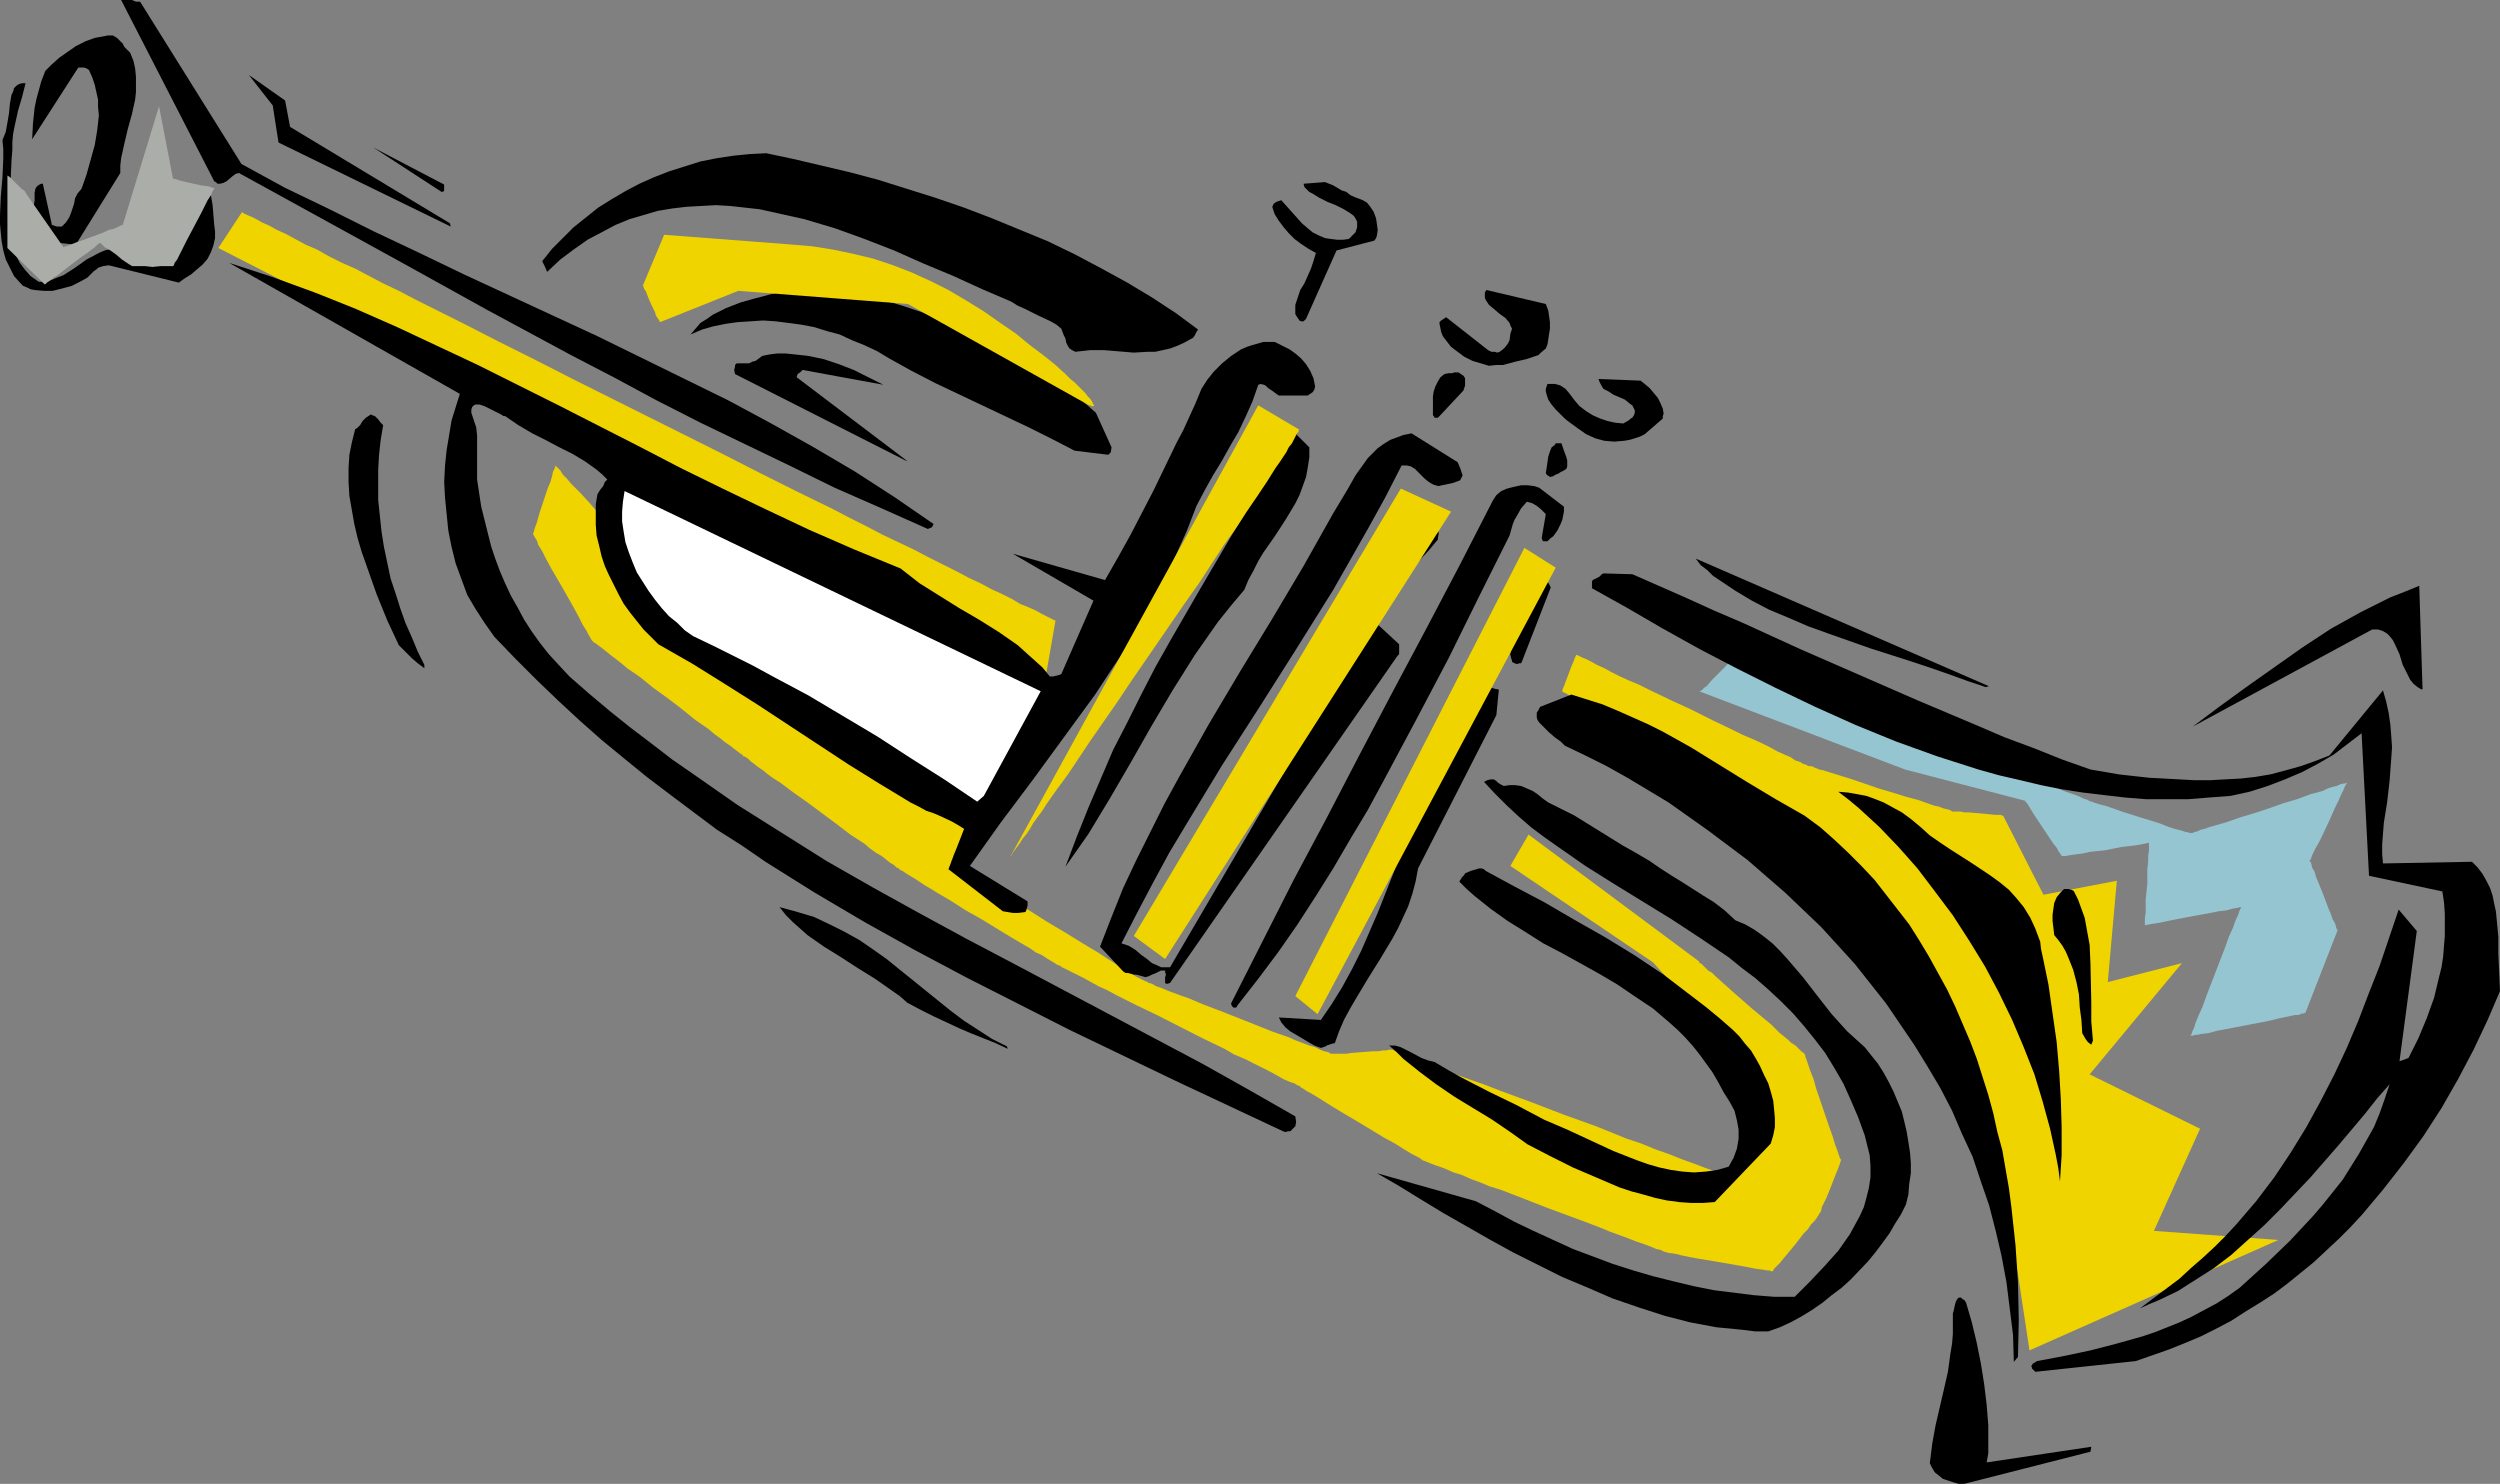 <?xml version="1.0" encoding="UTF-8" standalone="no"?>
<svg
   version="1.0"
   width="129.724mm"
   height="76.996mm"
   id="svg40"
   sodipodi:docname="Trumpet 12.wmf"
   xmlns:inkscape="http://www.inkscape.org/namespaces/inkscape"
   xmlns:sodipodi="http://sodipodi.sourceforge.net/DTD/sodipodi-0.dtd"
   xmlns="http://www.w3.org/2000/svg"
   xmlns:svg="http://www.w3.org/2000/svg">
  <rect width="100%" height="100%" fill="#808080" stroke="none"/>
  <sodipodi:namedview
     id="namedview40"
     pagecolor="#ffffff"
     bordercolor="#000000"
     borderopacity="0.25"
     inkscape:showpageshadow="2"
     inkscape:pageopacity="0.0"
     inkscape:pagecheckerboard="0"
     inkscape:deskcolor="#d1d1d1"
     inkscape:document-units="mm" />
  <defs
     id="defs1">
    <pattern
       id="WMFhbasepattern"
       patternUnits="userSpaceOnUse"
       width="6"
       height="6"
       x="0"
       y="0" />
  </defs>
  <path
     style="fill:#f0d400;fill-opacity:1;fill-rule:evenodd;stroke:none"
     d="m 42.824,48.636 162.408,83.214 1.778,-10.18 h -0.162 l -0.323,-0.162 -0.646,-0.323 -0.646,-0.323 -0.97,-0.485 -1.131,-0.646 -1.454,-0.646 -1.616,-0.646 -1.616,-0.969 -1.939,-0.969 -2.101,-0.969 -2.101,-1.131 -2.424,-1.131 -2.424,-1.293 -2.586,-1.293 -2.909,-1.454 -2.747,-1.454 -3.07,-1.454 -3.07,-1.454 -3.07,-1.616 -3.232,-1.616 -3.394,-1.777 -6.949,-3.393 -7.11,-3.555 -7.272,-3.716 -14.867,-7.433 L 112.312,74.327 105.04,70.611 97.929,67.056 90.981,63.501 87.749,61.885 84.517,60.27 81.285,58.654 78.214,57.038 75.144,55.584 72.397,54.13 69.65,52.675 67.064,51.544 64.478,50.252 62.216,48.959 59.954,47.989 57.853,46.858 56.075,45.889 54.298,45.081 52.843,44.273 51.389,43.627 50.258,42.98 l -0.97,-0.485 -0.808,-0.323 -0.646,-0.323 -0.323,-0.162 v -0.162 z"
     id="path1" />
  <path
     style="fill:#95c5d0;fill-opacity:1;fill-rule:evenodd;stroke:none"
     d="m 333.219,135.566 40.4,15.35 23.594,6.14 v 0.162 l 0.323,0.323 0.323,0.485 0.485,0.808 0.485,0.808 0.646,0.969 1.293,1.939 1.293,1.939 0.646,0.969 0.646,0.808 0.323,0.646 0.485,0.646 0.162,0.323 h 0.323 0.485 l 0.808,-0.162 1.131,-0.162 1.293,-0.162 1.454,-0.323 3.07,-0.323 3.232,-0.646 1.454,-0.162 1.293,-0.162 0.97,-0.162 0.808,-0.162 0.646,-0.162 h 0.162 v 0.162 0.485 0.808 l -0.162,1.131 v 1.131 l -0.162,1.454 v 2.908 l -0.323,3.07 v 1.293 1.293 l -0.162,0.969 v 0.808 0.485 0.162 h 0.162 l 0.646,-0.162 0.97,-0.162 1.131,-0.162 1.454,-0.323 1.616,-0.323 3.394,-0.646 3.555,-0.646 1.616,-0.323 1.454,-0.162 1.131,-0.323 0.97,-0.162 0.646,-0.162 h 0.162 l -0.162,0.323 -0.162,0.323 -0.162,0.485 -0.162,0.485 -0.323,0.646 -0.323,0.808 -0.323,0.969 -0.808,1.777 -0.808,2.262 -3.555,9.21 -0.808,2.262 -0.808,1.777 -0.646,1.616 -0.162,0.646 -0.323,0.646 -0.162,0.485 -0.162,0.323 -0.162,0.162 h 0.323 0.323 l 0.323,-0.162 h 0.485 l 0.646,-0.162 1.454,-0.162 1.778,-0.485 1.778,-0.323 4.202,-0.808 4.202,-0.808 1.939,-0.485 1.616,-0.323 1.454,-0.323 h 0.646 l 0.485,-0.162 0.323,-0.162 h 0.323 l 0.323,-0.162 6.302,-16.158 -0.162,-0.162 -0.162,-0.485 -0.162,-0.646 -0.485,-0.808 -0.323,-0.969 -0.485,-1.131 -0.97,-2.585 -0.97,-2.424 -0.485,-1.131 -0.323,-1.131 -0.485,-0.808 -0.162,-0.808 -0.162,-0.323 -0.162,-0.162 v -0.162 h 0.162 l 0.162,-0.485 0.323,-0.808 0.485,-0.969 0.646,-1.131 0.646,-1.293 1.293,-2.747 1.293,-2.908 0.646,-1.293 0.485,-1.131 0.485,-0.969 0.323,-0.808 0.323,-0.485 v -0.162 l -0.323,0.162 h -0.323 l -0.646,0.162 -0.646,0.323 -0.808,0.162 -0.97,0.323 -0.97,0.485 -2.424,0.646 -2.586,0.969 -2.747,0.808 -2.747,0.969 -2.909,0.969 -2.747,0.808 -2.747,0.969 -2.262,0.646 -1.131,0.323 -0.808,0.323 -0.808,0.162 -0.646,0.323 -0.646,0.162 -0.323,0.162 h -0.323 -0.162 -0.162 l -0.323,-0.162 h -0.323 l -0.97,-0.323 -1.293,-0.323 -1.454,-0.485 -1.616,-0.646 -3.717,-1.131 -3.555,-1.131 -1.778,-0.646 -1.454,-0.485 -1.293,-0.323 -0.97,-0.323 -0.323,-0.162 h -0.323 l -0.162,-0.162 h -0.162 l -0.162,-0.162 -0.485,-0.162 -0.485,-0.162 -0.646,-0.323 -0.808,-0.323 -0.97,-0.323 -0.97,-0.323 -2.262,-0.969 -2.424,-0.969 -2.747,-0.969 -2.747,-1.131 -2.747,-1.131 -2.747,-0.969 -2.586,-0.969 -2.101,-0.969 -1.131,-0.485 -0.808,-0.162 -0.808,-0.485 -0.646,-0.162 -0.646,-0.323 -0.323,-0.162 h -0.323 V 145.261 l -39.754,-16.804 -0.162,0.323 -0.323,0.323 -0.485,0.485 -0.97,1.131 -1.293,1.293 -1.293,1.293 -1.131,1.293 -0.485,0.323 -0.485,0.485 -0.323,0.162 z m 118.937,63.016 0.162,-0.323 z"
     id="path2" />
  <path
     style="fill:#f0d400;fill-opacity:1;fill-rule:evenodd;stroke:none"
     d="m 398.02,264.831 48.803,-21.652 -24.402,-1.777 9.05,-20.036 -21.654,-10.664 18.099,-21.813 -14.544,3.716 1.778,-19.874 -14.382,2.747 -7.918,-15.512 h -0.162 l -0.323,-0.162 h -0.485 -0.646 l -1.616,-0.162 -1.778,-0.162 -1.778,-0.162 h -0.808 l -0.808,-0.162 h -0.646 -0.485 -0.323 v 0 h -0.162 l -0.162,-0.162 -0.323,-0.162 -0.646,-0.162 -0.646,-0.162 -0.808,-0.323 -0.808,-0.162 -0.97,-0.323 -2.262,-0.808 -2.424,-0.646 -2.586,-0.808 -2.747,-0.808 -5.171,-1.777 -2.586,-0.808 -2.101,-0.646 -0.97,-0.323 -0.808,-0.162 -0.808,-0.323 -0.646,-0.323 h -0.485 l -0.485,-0.162 -0.162,-0.162 h -0.162 v 0 l -0.485,-0.162 -0.485,-0.323 -0.97,-0.323 -0.97,-0.646 -1.131,-0.485 -1.454,-0.646 -1.454,-0.808 -1.616,-0.808 -1.778,-0.808 -1.939,-0.808 -1.939,-0.969 -4.04,-1.939 -4.202,-2.101 -4.202,-1.939 -4.04,-1.939 -1.939,-0.969 -1.939,-0.808 -1.778,-0.808 -1.616,-0.808 -1.454,-0.808 -1.454,-0.646 -1.131,-0.646 -0.97,-0.485 -0.808,-0.323 -0.646,-0.323 -0.323,-0.162 h -0.162 v 0 l -0.162,0.323 -0.162,0.323 -0.162,0.485 -0.485,1.131 -0.97,2.585 -0.485,1.293 -0.162,0.323 -0.162,0.485 v 0.162 0 l 0.162,0.162 0.323,0.162 0.646,0.323 0.808,0.485 0.97,0.485 1.131,0.808 1.454,0.646 1.454,0.808 1.616,0.808 1.778,0.969 1.939,0.969 1.939,1.131 4.04,2.262 4.202,2.262 4.202,2.262 4.04,2.101 2.101,1.131 1.778,0.969 1.778,0.969 1.616,0.808 1.616,0.808 1.293,0.808 1.293,0.646 0.97,0.485 0.808,0.485 0.646,0.323 0.323,0.162 0.162,0.162 h 0.162 v 0.162 l 0.323,0.323 0.323,0.485 0.485,0.485 1.131,1.293 0.646,0.808 1.454,1.777 1.616,2.101 1.778,2.101 1.939,2.262 1.778,2.101 1.778,2.101 1.616,2.101 1.616,1.777 0.646,0.808 0.646,0.646 0.485,0.646 0.485,0.485 0.323,0.485 0.323,0.323 0.162,0.162 v 0.162 l 21.493,46.05 z"
     id="path3" />
  <path
     style="fill:#f0d400;fill-opacity:1;fill-rule:evenodd;stroke:none"
     d="m 296.212,169.821 27.957,18.905 19.715,21.652 v 0 0.323 0.162 0.485 l -0.162,0.969 -0.323,1.454 -0.162,1.454 -0.323,1.777 -1.454,7.594 -0.323,1.777 -0.162,1.616 -0.323,1.293 -0.162,0.969 v 0.485 0.162 l -0.162,0.162 v 0.162 0 l -0.162,-0.162 h -0.162 l -0.323,-0.162 -0.485,-0.162 -0.485,-0.162 -1.131,-0.485 -1.616,-0.485 -1.778,-0.646 -2.101,-0.808 -2.262,-0.808 -2.424,-0.969 -2.747,-0.969 -2.747,-1.131 -2.909,-0.969 -5.979,-2.424 -6.302,-2.262 -6.302,-2.424 -6.141,-2.262 -2.909,-1.131 -2.747,-0.969 -2.747,-0.969 -2.424,-0.969 -2.262,-0.808 -1.939,-0.808 -1.778,-0.646 -1.616,-0.646 -1.131,-0.485 -0.646,-0.162 -0.323,-0.162 -0.323,-0.162 -0.323,-0.162 v 0 h -0.162 v 0 h -0.485 l -0.646,0.162 h -0.646 l -0.97,0.162 h -0.97 l -2.101,0.162 -2.101,0.162 -0.97,0.162 h -0.97 -0.646 -1.131 -0.162 -0.162 l -0.485,-0.323 -0.808,-0.162 -0.808,-0.323 -0.97,-0.485 -1.131,-0.323 -1.293,-0.485 -1.293,-0.485 -1.454,-0.646 -3.232,-1.131 -3.232,-1.293 -6.949,-2.747 -3.394,-1.293 -3.07,-1.293 -1.454,-0.485 -1.293,-0.485 -1.293,-0.485 -1.131,-0.485 -0.97,-0.323 -0.808,-0.485 -0.646,-0.162 -0.485,-0.323 h -0.323 v -0.162 h -0.162 l -0.323,-0.162 -0.646,-0.323 -0.646,-0.323 -0.808,-0.646 -0.97,-0.646 -1.293,-0.646 -1.293,-0.808 -1.293,-0.808 -1.454,-0.969 -3.232,-1.939 -3.394,-2.101 -3.555,-2.101 -3.555,-2.262 -3.555,-2.101 -3.07,-1.939 -1.454,-0.969 -1.454,-0.808 -1.293,-0.808 -1.131,-0.808 -0.97,-0.485 -0.808,-0.646 -0.808,-0.323 -0.485,-0.323 -0.162,-0.323 h -0.162 v 0 l 0.162,-0.323 0.162,-0.323 0.162,-0.646 0.646,-1.293 1.293,-2.908 0.646,-1.293 0.162,-0.485 0.162,-0.485 0.162,-0.323 h 0.162 -0.323 l -0.323,-0.323 -0.646,-0.485 -0.97,-0.485 -1.131,-0.808 -1.293,-0.808 -1.454,-0.969 -1.778,-1.131 -1.778,-1.131 -1.939,-1.131 -2.101,-1.293 -2.101,-1.454 -4.525,-2.908 -4.525,-2.908 -4.686,-2.908 -4.525,-2.908 -2.101,-1.293 -2.101,-1.293 -1.939,-1.293 -1.778,-1.131 -1.616,-1.131 -1.454,-0.969 -1.454,-0.808 -0.97,-0.808 -0.97,-0.485 -0.646,-0.485 -0.485,-0.323 v 0 h -0.162 l -0.162,-0.323 -0.323,-0.323 -0.323,-0.485 -0.485,-0.646 -0.646,-0.808 -0.646,-0.646 -0.808,-0.969 -0.646,-0.969 -0.97,-1.131 -1.778,-2.262 -1.939,-2.424 -2.101,-2.585 -1.939,-2.585 -1.939,-2.424 -1.778,-2.262 -0.97,-1.131 -0.808,-0.969 -0.646,-0.808 -0.646,-0.808 -0.646,-0.808 -0.485,-0.646 -0.323,-0.485 -0.323,-0.323 -0.162,-0.323 v 0 l -0.162,-0.162 -0.323,-0.323 -0.485,-0.485 -0.646,-0.646 -0.808,-0.808 -0.808,-0.969 -1.778,-1.939 -1.939,-1.939 -0.808,-0.969 -0.808,-0.808 -0.485,-0.808 -0.485,-0.485 -0.323,-0.323 -0.162,-0.162 v 0.162 l -0.162,0.485 -0.323,0.646 -0.162,0.808 -0.323,1.131 -0.485,1.131 -0.808,2.424 -0.808,2.424 -0.323,1.131 -0.323,1.131 -0.323,0.808 -0.162,0.646 -0.162,0.485 v 0.162 0 l 0.162,0.162 0.162,0.323 0.485,0.808 0.162,0.646 0.808,1.293 0.808,1.616 0.97,1.777 2.262,3.878 2.101,3.716 0.97,1.777 0.808,1.616 0.808,1.293 0.323,0.646 0.485,0.808 0.162,0.323 0.162,0.162 v 0 0 l 0.323,0.323 0.323,0.162 0.646,0.485 0.646,0.485 0.808,0.646 0.808,0.646 2.101,1.616 1.131,0.969 2.586,1.777 2.586,2.101 2.909,2.101 2.747,2.101 2.586,2.101 2.586,1.777 1.131,0.969 1.131,0.808 0.97,0.808 0.97,0.646 0.808,0.646 0.646,0.485 0.646,0.485 0.323,0.162 0.162,0.323 h 0.162 v 0 l 0.323,0.162 0.485,0.323 0.485,0.485 0.646,0.485 0.808,0.646 0.97,0.646 0.97,0.808 1.131,0.808 1.293,0.808 2.586,1.939 2.747,1.939 5.656,4.201 2.747,2.101 2.747,1.777 1.131,0.969 1.131,0.808 1.131,0.646 0.808,0.646 0.808,0.646 0.808,0.485 0.485,0.485 0.485,0.162 0.162,0.323 h 0.162 v 0 l 0.323,0.162 0.485,0.323 0.485,0.323 0.808,0.485 0.808,0.485 0.97,0.646 0.97,0.646 1.131,0.646 1.293,0.808 2.747,1.616 2.747,1.777 2.909,1.616 2.909,1.777 2.909,1.777 2.747,1.616 1.131,0.646 1.131,0.808 1.131,0.485 0.97,0.646 0.808,0.485 0.808,0.485 0.485,0.323 0.485,0.162 0.323,0.162 v 0.162 h 0.162 l 0.323,0.162 0.646,0.323 0.97,0.485 0.97,0.485 1.293,0.646 1.454,0.808 1.454,0.808 1.778,0.808 1.778,0.969 1.939,0.969 1.939,0.969 4.363,2.101 8.565,4.363 4.363,2.101 1.939,1.131 1.939,0.808 1.939,0.969 1.616,0.808 1.616,0.808 1.454,0.808 1.131,0.646 1.131,0.485 0.97,0.323 0.485,0.323 0.485,0.162 0.162,0.162 v 0 l 0.162,0.162 0.323,0.162 0.485,0.323 0.485,0.323 0.646,0.323 0.808,0.485 0.808,0.485 1.778,1.131 2.101,1.293 4.363,2.585 4.525,2.747 2.101,1.131 1.778,1.131 0.808,0.485 0.808,0.485 0.646,0.323 0.646,0.323 0.485,0.323 0.162,0.162 0.323,0.162 v 0 h 0.162 l 0.323,0.162 0.808,0.323 0.808,0.323 0.97,0.323 1.293,0.485 1.454,0.646 1.616,0.485 1.778,0.808 1.778,0.646 1.939,0.808 2.101,0.646 4.202,1.616 4.525,1.777 4.363,1.616 4.363,1.616 2.101,0.808 1.939,0.808 1.778,0.646 1.778,0.646 1.616,0.646 1.454,0.485 1.293,0.485 1.131,0.485 0.808,0.162 0.646,0.323 0.485,0.162 v 0 h 0.162 0.162 l 0.162,0.162 h 0.485 l 0.97,0.162 1.293,0.323 1.616,0.323 1.778,0.323 3.878,0.646 3.717,0.646 1.778,0.323 1.616,0.323 1.293,0.162 0.97,0.162 h 0.485 l 0.162,0.162 h 0.323 l 0.162,-0.162 0.162,-0.323 0.485,-0.485 0.646,-0.646 0.646,-0.808 0.808,-0.969 1.616,-1.939 1.616,-2.101 0.808,-0.808 0.646,-0.969 0.646,-0.646 0.485,-0.646 0.162,-0.323 0.162,-0.162 v 0 l 0.162,-0.323 0.323,-0.485 0.162,-0.808 0.808,-1.616 0.808,-1.939 0.808,-2.101 0.323,-0.808 0.323,-0.808 0.323,-0.808 0.162,-0.485 0.162,-0.485 v 0 -0.162 -0.162 l -0.162,-0.162 -0.162,-0.485 -0.162,-0.485 -0.162,-0.485 -0.485,-1.293 -0.485,-1.616 -0.646,-1.777 -2.586,-7.594 -0.485,-1.777 -0.646,-1.616 -0.485,-1.454 -0.162,-0.485 -0.162,-0.485 -0.162,-0.323 v -0.323 l -0.162,-0.162 v -0.162 0 l -0.162,-0.162 -0.323,-0.162 -0.323,-0.323 -0.485,-0.485 -0.485,-0.485 -0.808,-0.485 -0.646,-0.646 -1.616,-1.293 -1.616,-1.616 -3.878,-3.232 -3.878,-3.393 -1.616,-1.454 -1.616,-1.454 -0.646,-0.646 -0.808,-0.485 -0.485,-0.485 -0.485,-0.485 -0.323,-0.323 -0.323,-0.162 -0.162,-0.162 v -0.162 l -33.451,-24.883 z"
     id="path4" />
  <path
     style="fill:#000000;fill-opacity:1;fill-rule:evenodd;stroke:none"
     d="m 409.979,284.705 0.162,-0.969 -20.523,3.07 0.323,-1.777 v -1.777 -3.716 l -0.323,-4.04 -0.485,-4.04 -0.646,-4.04 -0.808,-4.04 -0.97,-4.04 -1.131,-3.878 -0.323,-0.485 -0.323,-0.162 -0.323,-0.323 h -0.162 -0.323 l -0.162,0.162 -0.323,0.485 -0.162,0.485 -0.162,0.646 -0.162,0.808 -0.162,0.485 v 1.939 2.101 l -0.162,1.939 -0.323,1.939 -0.485,3.555 -0.808,3.555 -1.616,6.948 -0.646,3.555 -0.485,3.878 0.485,0.969 0.485,0.808 0.808,0.646 0.808,0.646 0.97,0.323 0.97,0.323 1.131,0.323 h 1.131 z"
     id="path5" />
  <path
     style="fill:#000000;fill-opacity:1;fill-rule:evenodd;stroke:none"
     d="m 418.867,266.931 3.232,-1.131 3.232,-1.131 3.232,-1.293 3.07,-1.293 2.909,-1.454 3.07,-1.616 2.747,-1.777 2.909,-1.777 2.747,-1.777 2.586,-1.939 2.586,-2.101 2.586,-2.101 2.424,-2.262 2.424,-2.262 2.262,-2.262 2.262,-2.424 4.202,-5.009 4.04,-5.171 3.878,-5.332 3.555,-5.494 3.232,-5.655 3.07,-5.817 2.747,-5.817 2.424,-5.655 -0.162,-3.716 -0.162,-3.555 v -3.393 l -0.323,-3.393 -0.162,-1.616 -0.323,-1.454 -0.323,-1.616 -0.485,-1.454 -0.646,-1.293 -0.808,-1.454 -0.97,-1.293 -1.131,-1.131 -17.453,0.323 -0.162,-1.777 v -1.939 l 0.323,-4.201 0.646,-4.04 0.485,-4.201 0.323,-4.363 0.162,-2.262 -0.162,-2.262 -0.162,-2.101 -0.323,-2.262 -0.485,-2.262 -0.646,-2.262 -10.504,12.765 -2.909,1.131 -2.747,0.969 -2.909,0.808 -3.07,0.808 -2.909,0.485 -2.909,0.323 -3.07,0.162 -2.909,0.162 h -3.07 l -2.909,-0.162 -5.979,-0.323 -5.818,-0.646 -5.656,-0.969 -5.494,-1.939 -5.656,-2.262 -5.656,-2.101 -5.656,-2.424 -11.474,-4.847 -11.474,-5.009 -11.474,-5.009 -11.312,-5.171 -5.656,-2.424 -5.333,-2.424 -5.494,-2.424 -5.171,-2.262 -5.656,-0.162 -0.323,0.162 -0.485,0.485 -0.646,0.323 -0.646,0.323 v 0 l -0.162,0.323 v 0.485 0.808 l 6.949,3.878 6.949,4.04 7.272,4.04 7.434,3.878 7.434,3.716 7.757,3.716 7.918,3.555 7.918,3.232 8.08,2.908 4.04,1.293 4.04,1.293 4.04,1.131 4.202,0.969 4.04,0.969 4.04,0.808 4.202,0.646 4.04,0.485 4.202,0.485 4.04,0.323 h 4.202 4.202 l 4.04,-0.323 4.202,-0.323 3.717,-0.808 3.555,-1.131 3.394,-1.293 3.394,-1.454 3.07,-1.616 3.07,-1.777 2.747,-2.101 2.747,-2.101 1.454,27.953 14.382,3.07 0.323,2.101 0.162,2.262 v 2.101 2.262 l -0.162,1.939 -0.162,2.101 -0.323,2.101 -0.485,1.939 -0.97,4.04 -1.454,4.04 -1.616,3.878 -1.939,3.878 -0.808,0.323 -0.97,0.323 3.394,-25.53 -3.555,-4.201 -3.717,10.987 -2.101,5.332 -2.101,5.494 -2.262,5.332 -2.424,5.171 -2.747,5.332 -2.747,5.009 -3.07,5.009 -3.232,4.847 -3.555,4.686 -1.939,2.262 -1.939,2.262 -2.101,2.262 -2.101,2.101 -2.262,2.101 -2.424,2.101 -2.262,2.101 -2.586,1.939 -2.586,1.939 -2.586,1.939 1.778,-0.808 1.939,-0.808 3.717,-1.777 3.555,-2.262 3.555,-2.262 3.394,-2.585 3.232,-2.908 3.232,-2.908 3.07,-3.07 2.909,-3.07 3.07,-3.232 5.494,-6.302 2.586,-3.07 2.586,-3.07 2.424,-3.07 2.424,-2.747 -0.97,2.908 -0.97,2.747 -1.131,2.747 -1.454,2.585 -1.454,2.585 -1.616,2.585 -1.616,2.585 -1.939,2.424 -1.939,2.424 -1.939,2.262 -2.262,2.424 -2.262,2.424 -4.686,4.524 -5.171,4.686 -2.262,1.616 -2.262,1.454 -2.424,1.293 -2.424,1.293 -2.424,1.131 -2.424,0.969 -2.424,0.969 -2.424,0.808 -5.171,1.454 -5.01,1.293 -5.333,1.131 -5.171,0.969 -0.485,0.323 -0.323,0.162 -0.162,0.323 -0.162,0.162 0.162,0.323 v 0.162 l 0.646,0.646 z"
     id="path6" />
  <path
     style="fill:#000000;fill-opacity:1;fill-rule:evenodd;stroke:none"
     d="m 395.758,266.123 0.162,-7.271 -0.162,-7.433 -0.485,-7.271 -0.808,-7.433 -0.485,-3.716 -0.646,-3.716 -0.646,-3.716 -0.97,-3.555 -0.808,-3.716 -0.97,-3.555 -1.131,-3.555 -1.131,-3.555 -1.293,-3.393 -1.454,-3.393 -1.454,-3.393 -1.616,-3.393 -1.778,-3.232 -1.778,-3.232 -1.939,-3.232 -1.939,-3.07 -2.262,-2.908 -2.262,-2.908 -2.262,-2.908 -2.586,-2.747 -2.586,-2.585 -2.747,-2.585 -2.747,-2.424 -3.07,-2.262 -5.656,-3.232 -5.656,-3.393 -5.494,-3.393 -5.494,-3.393 -5.494,-3.07 -2.909,-1.454 -2.909,-1.293 -2.909,-1.293 -3.07,-1.293 -3.07,-0.969 -3.07,-0.969 -6.141,2.424 -0.323,0.646 -0.323,0.485 v 0.485 0.485 l 0.162,0.485 0.323,0.485 0.97,0.969 0.97,0.969 1.131,0.969 1.131,0.808 0.808,0.808 4.04,1.939 4.202,2.101 4.04,2.262 4.04,2.424 4.04,2.424 3.878,2.747 3.878,2.747 3.878,2.908 3.878,2.908 3.717,3.232 3.555,3.07 3.555,3.393 3.555,3.393 3.394,3.716 3.232,3.555 3.07,3.878 3.07,3.878 2.747,4.04 2.747,4.04 2.586,4.201 2.586,4.363 2.262,4.363 1.939,4.524 2.101,4.524 1.616,4.847 1.616,4.686 1.293,5.009 1.131,4.847 0.97,5.171 0.646,5.171 0.646,5.171 0.162,5.332 z"
     id="path7" />
  <path
     style="fill:#000000;fill-opacity:1;fill-rule:evenodd;stroke:none"
     d="m 346.793,261.114 2.262,-0.808 2.101,-0.969 2.101,-1.131 2.101,-1.293 2.101,-1.454 1.778,-1.454 1.939,-1.454 1.778,-1.616 3.394,-3.555 1.454,-1.777 1.454,-1.939 1.293,-1.777 1.131,-1.939 1.131,-1.777 0.97,-1.939 0.485,-1.939 0.162,-2.101 0.323,-2.101 v -1.939 l -0.162,-2.101 -0.323,-2.101 -0.323,-1.939 -0.485,-2.101 -0.485,-1.939 -0.808,-1.939 -0.808,-1.939 -0.97,-1.939 -0.97,-1.777 -1.131,-1.777 -1.293,-1.616 -1.293,-1.616 -1.616,-1.454 -1.778,-1.616 -1.616,-1.777 -1.454,-1.616 -2.909,-3.716 -2.747,-3.555 -2.909,-3.393 -1.454,-1.616 -1.616,-1.616 -1.616,-1.293 -1.778,-1.293 -1.939,-1.131 -1.939,-0.808 -2.101,-1.939 -2.101,-1.616 -2.101,-1.293 -4.04,-2.585 -2.101,-1.293 -2.262,-1.454 -2.101,-1.454 -2.747,-1.616 -2.586,-1.454 -4.686,-2.908 -4.686,-2.908 -2.586,-1.293 -2.586,-1.293 -1.131,-0.808 -0.97,-0.808 -0.97,-0.646 -1.131,-0.485 -1.131,-0.485 -1.131,-0.162 h -1.131 l -1.131,0.162 -0.323,-0.162 -0.323,-0.162 -0.485,-0.323 -0.323,-0.323 -0.485,-0.323 h -0.646 l -0.646,0.162 -0.646,0.323 2.101,2.262 2.262,2.262 2.424,2.262 2.424,2.101 2.586,1.939 2.747,1.939 5.333,3.716 5.656,3.555 11.312,6.948 5.656,3.716 5.494,3.716 2.586,2.101 2.586,1.939 2.586,2.262 2.424,2.262 2.424,2.424 2.101,2.424 2.101,2.585 2.101,2.747 1.778,2.908 1.778,3.07 1.454,3.232 1.454,3.393 1.293,3.555 0.97,3.878 0.162,2.101 v 2.262 l -0.323,2.101 -0.485,1.939 -0.485,1.777 -0.808,1.777 -0.97,1.777 -0.97,1.777 -1.131,1.616 -1.131,1.616 -2.747,3.07 -2.909,3.07 -2.909,2.908 h -4.04 l -4.04,-0.323 -3.878,-0.485 -3.878,-0.485 -4.04,-0.808 -4.04,-0.969 -3.878,-0.969 -3.878,-1.131 -4.04,-1.293 -3.878,-1.454 -3.878,-1.454 -3.878,-1.777 -3.878,-1.777 -3.717,-1.777 -3.878,-2.101 -3.717,-1.939 -19.392,-5.494 4.202,2.424 4.202,2.585 4.525,2.747 4.525,2.585 4.525,2.585 4.686,2.585 4.848,2.424 4.848,2.424 5.01,2.101 4.848,2.101 5.171,1.777 5.01,1.616 5.01,1.293 5.171,0.969 5.01,0.485 2.586,0.323 z"
     id="path8" />
  <path
     style="fill:#000000;fill-opacity:1;fill-rule:evenodd;stroke:none"
     d="m 404,231.707 0.323,-5.171 v -5.494 l -0.162,-5.494 -0.323,-5.494 -0.485,-5.655 -0.808,-5.655 -0.808,-5.655 -1.131,-5.494 -0.323,-1.454 -0.162,-1.454 -0.485,-1.293 -0.485,-1.293 -0.97,-2.101 -1.293,-2.101 -1.454,-1.777 -1.454,-1.616 -1.778,-1.454 -1.778,-1.293 -3.878,-2.585 -4.04,-2.585 -1.939,-1.293 -2.101,-1.454 -1.778,-1.616 -1.939,-1.616 -1.778,-1.293 -1.778,-0.969 -1.778,-0.969 -1.616,-0.646 -1.778,-0.646 -1.778,-0.323 -1.778,-0.323 -1.939,-0.162 2.101,1.616 1.939,1.616 1.939,1.777 2.101,1.939 3.717,3.878 3.717,4.201 3.555,4.686 3.394,4.524 3.232,5.009 3.07,5.009 2.747,5.171 2.586,5.332 2.262,5.332 2.101,5.332 1.616,5.332 1.454,5.332 1.131,5.171 0.485,2.585 z"
     id="path9" />
  <path
     style="fill:#000000;fill-opacity:1;fill-rule:evenodd;stroke:none"
     d="m 336.289,235.746 10.989,-11.472 0.485,-1.616 0.323,-1.616 v -1.777 l -0.162,-1.777 -0.162,-1.616 -0.485,-1.777 -0.485,-1.616 -0.808,-1.616 -0.808,-1.777 -0.808,-1.454 -0.97,-1.616 -1.131,-1.293 -1.131,-1.454 -1.293,-1.293 -1.293,-1.131 -1.293,-1.131 -2.747,-2.262 -2.747,-2.101 -5.494,-4.201 -5.818,-3.878 -5.818,-3.555 -5.979,-3.393 -5.818,-3.393 -5.818,-3.07 -5.656,-3.07 -0.323,-0.323 -0.485,-0.162 h -0.485 l -0.485,0.162 -1.131,0.323 -1.131,0.485 -0.162,0.323 -0.162,0.162 -0.162,0.162 v 0 l -0.162,0.162 -0.162,0.323 -0.323,0.485 1.454,1.454 1.454,1.293 3.232,2.585 3.394,2.424 3.394,2.101 3.555,2.262 3.717,1.939 7.272,4.04 3.555,2.101 3.555,2.424 3.394,2.262 3.232,2.747 1.616,1.454 1.454,1.454 1.454,1.616 1.293,1.616 1.293,1.777 1.293,1.777 1.131,1.939 1.131,2.101 1.131,1.777 0.97,1.777 0.485,1.939 0.323,1.777 v 1.777 l -0.323,1.939 -0.646,1.777 -0.97,1.777 -2.262,0.646 -2.262,0.323 -2.262,0.162 -2.262,-0.162 -2.262,-0.323 -2.262,-0.485 -2.262,-0.646 -2.262,-0.808 -4.525,-1.777 -9.05,-4.201 -4.525,-1.939 -2.747,-1.454 -2.747,-1.454 -5.333,-2.585 -5.333,-2.747 -2.586,-1.454 -2.747,-1.616 -1.293,-0.323 -1.293,-0.485 -2.101,-1.131 -1.939,-0.969 -1.131,-0.323 h -1.131 l 1.454,1.293 1.293,1.293 1.616,1.293 1.616,1.293 3.232,2.424 3.555,2.424 7.434,4.524 3.555,2.424 3.394,2.424 4.363,2.262 4.525,2.262 4.525,1.939 4.525,1.939 2.424,0.808 2.424,0.646 2.262,0.646 2.262,0.485 2.424,0.323 2.262,0.162 h 2.424 z"
     id="path10" />
  <path
     style="fill:#000000;fill-opacity:1;fill-rule:evenodd;stroke:none"
     d="m 410.464,204.076 -0.323,-3.716 v -3.716 l -0.162,-7.594 -0.162,-3.716 -0.323,-1.777 -0.323,-1.777 -0.323,-1.777 -0.646,-1.777 -0.646,-1.777 -0.808,-1.616 -0.162,-0.162 -0.323,-0.162 -0.646,-0.162 h -0.808 l -0.808,0.808 -0.646,0.808 -0.485,1.131 -0.162,1.131 -0.162,1.131 v 1.293 l 0.162,1.293 0.162,1.454 0.808,0.969 0.808,1.131 0.646,1.131 0.485,1.131 0.97,2.424 0.646,2.424 0.485,2.424 0.162,2.585 0.323,2.424 0.162,2.585 0.646,1.131 0.485,0.646 0.646,0.485 z"
     id="path11" />
  <path
     style="fill:#000000;fill-opacity:1;fill-rule:evenodd;stroke:none"
     d="m 475.103,135.081 -0.646,-20.198 -2.747,1.131 -2.909,1.131 -2.909,1.454 -2.909,1.454 -2.909,1.616 -2.909,1.616 -5.656,3.716 -5.494,3.878 -5.494,3.878 -5.333,3.878 -2.586,1.939 -2.586,1.939 35.229,-19.067 h 1.131 l 0.97,0.323 0.808,0.485 0.485,0.485 0.646,0.808 0.485,0.969 0.808,1.777 0.646,2.101 0.97,1.939 0.485,0.969 0.646,0.808 0.808,0.646 0.808,0.485 z"
     id="path12" />
  <path
     style="fill:#000000;fill-opacity:1;fill-rule:evenodd;stroke:none"
     d="m 253.065,221.85 0.485,-0.485 0.485,-0.485 0.162,-0.808 -0.162,-1.131 -9.05,-5.171 -9.211,-5.171 -18.584,-9.856 -18.584,-9.856 -9.211,-4.847 -9.211,-5.009 -9.05,-5.009 -9.05,-5.171 -8.726,-5.494 -8.726,-5.494 -8.565,-5.978 -4.202,-2.908 -4.202,-3.232 -4.04,-3.07 -4.04,-3.232 -4.04,-3.393 -3.878,-3.393 -2.101,-2.262 -1.939,-2.101 -1.778,-2.262 -1.616,-2.262 -1.454,-2.262 -1.293,-2.424 -1.293,-2.262 -1.131,-2.424 -0.97,-2.262 -0.97,-2.585 -0.808,-2.424 -0.646,-2.585 -0.646,-2.585 -0.646,-2.585 -0.808,-5.332 v -3.555 -3.393 -1.616 l -0.162,-1.616 -0.485,-1.454 -0.485,-1.454 v -0.646 l 0.162,-0.485 0.323,-0.323 0.323,-0.162 h 0.323 0.485 l 0.97,0.323 2.262,1.131 0.97,0.485 0.485,0.323 h 0.323 l 2.586,1.777 2.747,1.616 2.586,1.293 2.747,1.454 2.586,1.293 2.424,1.454 2.262,1.616 1.131,0.969 0.97,0.969 -0.485,0.485 -0.323,0.808 -0.646,0.808 -0.485,0.808 -0.323,1.939 v 2.101 1.939 l 0.162,2.101 0.485,1.939 0.485,2.101 0.646,1.939 0.808,1.777 0.97,1.939 0.97,1.939 0.97,1.777 1.293,1.777 1.293,1.616 1.293,1.616 1.454,1.454 1.454,1.454 3.394,1.939 3.394,1.939 6.464,4.04 6.141,3.878 6.141,4.04 11.797,7.756 5.979,3.716 6.141,3.716 1.616,0.808 1.454,0.808 1.454,0.485 1.131,0.485 2.424,1.131 1.131,0.646 1.293,0.808 -3.07,7.917 10.666,8.241 0.97,0.162 0.97,0.162 h 1.131 l 1.293,-0.162 0.162,-0.162 0.162,-0.485 0.162,-0.646 v -0.808 l -11.312,-6.948 5.979,-8.402 6.302,-8.402 6.141,-8.402 6.141,-8.402 2.747,-4.201 2.909,-4.363 2.747,-4.524 2.586,-4.524 2.424,-4.686 2.262,-4.686 2.262,-5.009 1.939,-5.009 1.616,-3.07 1.616,-2.908 1.778,-2.908 1.616,-2.908 1.616,-2.747 1.454,-3.07 1.293,-2.908 1.131,-3.232 0.485,-0.162 0.646,0.162 0.323,0.162 0.485,0.485 0.97,0.646 0.646,0.485 0.485,0.323 h 5.656 l 0.485,-0.323 0.485,-0.323 0.323,-0.485 0.162,-0.646 -0.162,-0.808 -0.162,-0.808 -0.646,-1.454 -0.808,-1.293 -0.97,-1.131 -1.131,-0.969 -1.131,-0.808 -2.909,-1.454 h -1.131 -1.131 l -1.131,0.323 -1.131,0.323 -0.97,0.323 -1.131,0.485 -1.939,1.293 -1.778,1.454 -1.616,1.616 -1.293,1.616 -1.131,1.777 -1.131,2.747 -2.424,5.332 -1.293,2.424 -2.262,4.686 -2.262,4.686 -4.525,8.725 -2.424,4.363 -2.586,4.524 v 0 l -18.099,-5.171 15.837,9.21 -6.302,14.381 -0.323,0.162 -0.646,0.162 -0.646,0.162 h -0.646 l -1.454,-1.777 -1.616,-1.454 -1.616,-1.454 -1.616,-1.454 -3.717,-2.585 -3.878,-2.424 -3.878,-2.262 -3.878,-2.424 -3.878,-2.424 -3.717,-2.908 -9.05,-3.716 -8.888,-3.878 -8.565,-4.04 -8.403,-4.04 -8.242,-4.04 -8.08,-4.201 -15.837,-8.079 -15.837,-7.917 -7.918,-3.716 -7.918,-3.716 -8.08,-3.555 -8.08,-3.232 -8.403,-3.07 -8.403,-2.747 45.248,25.691 -0.808,2.585 -0.808,2.585 -0.485,2.908 -0.485,2.908 -0.323,3.07 -0.162,3.232 0.162,3.07 0.323,3.232 0.323,3.232 0.646,3.232 0.808,3.232 1.131,3.07 1.131,3.07 1.616,2.747 1.778,2.747 1.939,2.747 4.04,4.201 4.202,4.201 4.202,4.04 4.363,4.04 4.202,3.716 4.525,3.716 4.363,3.555 4.686,3.555 4.525,3.393 4.525,3.393 4.848,3.07 4.686,3.232 9.534,5.978 9.858,5.817 9.858,5.494 10.019,5.332 10.181,5.171 10.181,5.171 20.846,10.018 21.008,9.856 0.485,0.162 0.485,-0.162 h 0.323 z"
     id="path13" />
  <path
     style="fill:#000000;fill-opacity:1;fill-rule:evenodd;stroke:none"
     d="m 260.014,205.207 0.162,-0.162 0.485,-0.162 0.485,-0.162 0.646,-0.162 0.808,-2.262 0.97,-2.262 1.131,-2.101 1.131,-1.939 2.424,-4.04 2.424,-3.878 2.424,-4.04 1.131,-2.101 0.97,-2.101 0.97,-2.101 0.808,-2.424 0.646,-2.424 0.485,-2.585 15.352,-30.054 0.485,-5.009 -0.808,-0.162 -0.485,-0.162 -0.485,0.162 -0.646,0.162 -0.485,0.323 -0.323,0.323 -0.97,0.969 -0.646,0.969 -0.808,1.131 -0.485,0.969 -0.646,0.808 -2.101,3.555 -1.939,3.716 -1.939,3.878 -1.616,3.716 -3.232,7.917 -1.616,3.878 -1.454,3.878 -3.07,7.756 -1.616,3.716 -1.616,3.716 -1.778,3.555 -1.939,3.555 -2.101,3.393 -2.101,3.07 -8.242,-0.485 0.485,0.969 0.808,0.969 0.97,0.808 1.131,0.646 2.424,1.454 1.131,0.646 1.293,0.485 z"
     id="path14" />
  <path
     style="fill:#000000;fill-opacity:1;fill-rule:evenodd;stroke:none"
     d="m 242.723,197.128 4.04,-5.171 3.878,-5.171 3.717,-5.332 3.555,-5.494 3.555,-5.655 3.394,-5.817 3.394,-5.655 3.232,-5.978 6.302,-11.795 6.302,-11.957 5.979,-12.119 5.979,-11.957 0.323,-1.131 0.323,-1.131 0.323,-0.808 0.485,-0.808 0.808,-1.454 1.131,-1.293 0.646,0.162 0.485,0.162 0.808,0.485 0.808,0.646 0.97,0.969 -0.808,4.686 0.162,0.485 0.162,0.162 h 0.162 0.323 0.323 l 0.323,-0.323 0.323,-0.323 0.485,-0.323 0.808,-1.131 0.646,-1.293 0.323,-0.808 0.162,-0.808 0.162,-0.808 v -0.969 l -4.848,-3.716 -0.97,-0.323 -1.293,-0.162 h -1.293 l -1.454,0.323 -1.293,0.323 -1.131,0.485 -0.97,0.808 -0.323,0.485 -0.323,0.485 -6.464,12.603 -6.626,12.603 -6.626,12.442 -6.464,12.28 -6.464,12.442 -6.464,12.119 -6.141,12.119 -6.141,12.119 0.162,0.485 0.323,0.323 h 0.162 0.323 l 0.162,-0.162 z"
     id="path15" />
  <path
     style="fill:#000000;fill-opacity:1;fill-rule:evenodd;stroke:none"
     d="m 390.102,134.597 -57.53,-25.045 0.97,1.293 1.293,0.969 1.131,1.131 1.454,0.969 2.909,1.939 3.232,1.939 3.394,1.777 3.878,1.616 3.717,1.616 4.04,1.454 8.242,2.908 4.04,1.293 4.04,1.293 3.878,1.293 3.717,1.293 3.555,1.293 3.394,1.131 0.485,-0.162 z"
     id="path16" />
  <path
     style="fill:#000000;fill-opacity:1;fill-rule:evenodd;stroke:none"
     d="m 197.475,205.207 -2.909,-1.454 -2.747,-1.777 -2.747,-1.777 -2.586,-1.939 -5.01,-4.04 -2.586,-2.101 -2.424,-1.939 -2.586,-2.101 -2.747,-1.939 -2.586,-1.777 -2.909,-1.616 -2.909,-1.454 -3.07,-1.454 -3.232,-0.969 -3.555,-0.969 1.293,1.616 1.293,1.293 1.454,1.293 1.454,1.293 3.232,2.262 3.394,2.101 3.232,2.101 3.394,2.101 3.232,2.262 1.616,1.131 1.454,1.293 2.747,1.454 2.586,1.293 2.424,1.131 2.424,1.131 2.262,0.969 2.424,0.969 2.424,0.969 2.424,1.131 z"
     id="path17" />
  <path
     style="fill:#000000;fill-opacity:1;fill-rule:evenodd;stroke:none"
     d="m 229.472,192.766 44.602,-64.148 0.323,-0.323 v -0.485 -1.454 l -4.202,-3.878 v -1.293 l 0.162,-1.131 0.323,-1.131 0.485,-0.969 0.646,-1.131 0.646,-0.969 1.778,-2.101 1.939,-1.939 2.101,-1.777 1.939,-2.101 1.616,-1.939 0.162,-0.162 v -0.323 l 0.162,-0.808 -0.162,-0.969 -0.162,-1.131 -0.323,-0.323 -0.485,-0.323 h -0.323 l -0.485,-0.162 -0.97,0.162 h -1.293 l -0.808,1.454 -0.97,1.616 -2.262,2.908 -2.424,3.07 -2.424,3.07 -1.131,1.454 -0.97,1.616 -0.97,1.777 -0.646,1.777 -0.485,1.939 -0.162,1.939 v 2.101 l 0.162,1.131 0.162,1.131 -35.552,60.754 h -0.646 -0.646 -0.485 l -0.646,-0.323 -1.131,-0.485 -0.97,-0.808 -1.131,-0.808 -1.131,-0.969 -1.293,-0.808 -1.454,-0.485 3.07,-5.978 3.07,-5.817 3.232,-5.978 3.394,-5.655 6.949,-11.472 7.272,-11.311 7.272,-11.472 7.272,-11.634 3.394,-5.978 3.394,-5.978 3.394,-6.14 3.232,-6.302 h 0.485 0.485 l 0.808,0.162 0.808,0.485 0.646,0.646 1.293,1.293 0.808,0.646 0.808,0.485 0.485,0.162 0.646,0.162 0.646,-0.162 0.808,-0.162 1.454,-0.323 1.293,-0.485 0.162,-0.323 0.162,-0.323 0.162,-0.323 -0.162,-0.485 -0.323,-0.969 -0.485,-1.131 -9.05,-5.655 -1.616,0.323 -1.293,0.485 -1.293,0.485 -1.293,0.808 -1.131,0.808 -0.97,0.969 -0.97,0.969 -0.808,1.131 -1.616,2.262 -1.454,2.585 -1.454,2.424 -1.454,2.424 -5.818,10.341 -6.141,10.341 -6.302,10.341 -6.141,10.341 -5.818,10.341 -2.909,5.332 -2.747,5.494 -2.747,5.494 -2.586,5.494 -2.262,5.655 -2.262,5.817 4.525,4.847 0.485,0.323 h 0.485 l 1.131,0.323 h 0.485 l 0.646,0.162 1.131,0.323 0.646,-0.162 0.646,-0.323 0.808,-0.323 0.97,-0.485 h 0.323 0.323 0.162 v 0.323 l 0.162,0.485 -0.162,0.485 v 0.646 0.323 0.162 l 0.162,0.162 h 0.323 z"
     id="path18" />
  <path
     style="fill:#000000;fill-opacity:1;fill-rule:evenodd;stroke:none"
     d="m 208.949,169.983 2.262,-3.232 2.262,-3.232 4.202,-6.948 4.04,-6.948 4.04,-7.11 4.202,-7.11 4.363,-6.948 2.262,-3.232 2.262,-3.232 2.586,-3.232 2.586,-3.07 0.808,-1.939 0.97,-1.777 0.97,-1.939 0.97,-1.616 2.262,-3.232 2.101,-3.232 1.939,-3.232 0.808,-1.616 0.646,-1.777 0.646,-1.777 0.323,-1.777 0.323,-2.101 v -1.939 l -2.909,-2.908 -12.443,20.359 -5.979,10.18 -5.979,10.341 -2.909,5.171 -2.747,5.332 -2.747,5.494 -2.747,5.332 -2.424,5.655 -2.424,5.655 -2.262,5.655 z"
     id="path19" />
  <path
     style="fill:#000000;fill-opacity:1;fill-rule:evenodd;stroke:none"
     d="m 298.475,129.749 5.656,-14.542 -0.162,-0.323 -0.162,-0.323 -0.323,-0.485 -0.323,-0.323 -0.808,0.323 -0.808,0.485 -0.646,0.808 -0.646,0.808 -0.485,0.646 -0.485,0.969 -0.808,2.101 -0.646,2.101 -0.646,1.939 -0.485,1.939 -0.485,1.616 v 0.969 l 0.162,0.646 0.162,0.485 v 0.162 0 l 0.162,0.162 0.323,0.162 0.485,0.162 0.485,-0.162 h 0.323 z"
     id="path20" />
  <path
     style="fill:#ffffff;fill-opacity:1;fill-rule:evenodd;stroke:none"
     d="m 192.95,156.087 11.15,-20.521 -81.608,-39.264 -0.323,2.101 -0.162,1.939 v 1.939 l 0.323,2.101 0.323,1.939 0.646,1.939 0.808,2.101 0.808,1.939 1.131,1.777 1.131,1.777 1.293,1.777 1.293,1.616 1.454,1.616 1.616,1.293 1.454,1.454 1.616,1.131 4.04,1.939 3.878,1.939 3.878,1.939 3.555,1.939 7.272,3.878 6.787,4.04 6.787,4.04 6.464,4.201 6.626,4.201 6.464,4.363 z"
     id="path21" />
  <path
     style="fill:#000000;fill-opacity:1;fill-rule:evenodd;stroke:none"
     d="m 305.1,93.07 0.485,-0.162 0.485,-0.323 0.646,-0.323 0.485,-0.323 0.162,-0.485 v -0.485 -0.646 l -0.162,-0.646 -0.485,-1.293 -0.485,-1.454 h -0.323 -0.323 -0.485 l -0.162,0.323 -0.646,0.485 -0.323,0.808 -0.323,0.969 -0.162,1.131 -0.162,1.131 -0.162,0.969 0.162,0.323 0.162,0.162 0.323,0.162 0.162,0.162 0.646,-0.162 z"
     id="path22" />
  <path
     style="fill:#000000;fill-opacity:1;fill-rule:evenodd;stroke:none"
     d="m 322.553,85.153 3.555,-3.07 v -0.485 l 0.162,-0.485 -0.162,-0.969 -0.485,-1.131 -0.485,-0.969 -0.808,-0.969 -0.808,-0.969 -0.97,-0.808 -0.808,-0.646 -8.242,-0.323 0.162,0.485 0.485,0.969 0.323,0.485 0.97,0.485 0.97,0.646 1.131,0.485 1.131,0.485 0.97,0.808 0.485,0.323 0.323,0.646 0.162,0.323 v 0.485 l -0.162,0.485 -0.323,0.485 -0.323,0.162 -0.323,0.323 -1.131,0.646 -1.616,-0.162 -1.454,-0.323 -1.454,-0.485 -1.454,-0.646 -1.293,-0.808 -1.293,-0.969 -0.97,-1.131 -0.97,-1.293 -0.808,-0.969 -0.97,-0.646 -0.485,-0.162 -0.646,-0.162 h -0.646 -0.808 l -0.162,0.485 -0.162,0.485 v 0.485 l 0.162,0.646 0.323,0.969 0.646,0.969 0.808,0.969 0.97,0.969 0.808,0.808 0.808,0.646 1.778,1.293 1.616,1.131 1.778,0.808 1.778,0.485 1.939,0.162 1.939,-0.162 0.97,-0.162 1.131,-0.323 0.97,-0.323 z"
     id="path23" />
  <path
     style="fill:#000000;fill-opacity:1;fill-rule:evenodd;stroke:none"
     d="m 282.315,81.598 4.686,-5.009 0.162,-0.485 0.162,-0.485 v -1.454 l -0.323,-0.485 -0.485,-0.323 -0.485,-0.323 h -0.485 -0.323 l -0.485,0.162 h -0.646 l -0.808,0.162 -0.808,0.646 -0.485,0.808 -0.485,0.969 -0.323,0.969 -0.162,0.969 v 1.131 1.293 1.293 l 0.162,0.162 0.162,0.323 h 0.485 0.162 z"
     id="path24" />
  <path
     style="fill:#000000;fill-opacity:1;fill-rule:evenodd;stroke:none"
     d="m 301.222,69.803 0.485,-0.162 0.485,-0.485 0.97,-0.808 0.323,-0.808 0.162,-0.969 0.162,-1.131 0.162,-0.969 v -1.293 l -0.162,-1.131 -0.162,-1.131 -0.485,-1.293 -11.635,-2.747 -0.323,0.485 v 0.485 0.485 l 0.162,0.485 0.323,0.485 0.323,0.485 0.97,0.808 1.131,0.969 1.131,0.808 0.808,0.969 0.162,0.485 0.323,0.646 -0.323,0.969 -0.162,1.293 -0.323,0.646 -0.485,0.646 -0.485,0.485 -0.646,0.485 -0.485,0.162 -0.485,-0.162 h -0.646 l -0.646,-0.323 -8.242,-6.463 -0.97,0.646 -0.323,0.323 v 0.323 l 0.162,0.808 0.162,0.808 0.323,0.808 0.485,0.646 1.131,1.454 1.293,0.969 1.293,0.969 1.616,0.808 1.616,0.485 1.616,0.485 1.454,-0.162 h 1.293 l 2.424,-0.646 2.101,-0.485 z"
     id="path25" />
  <path
     style="fill:#000000;fill-opacity:1;fill-rule:evenodd;stroke:none"
     d="m 182.769,103.412 0.323,-0.646 -7.757,-5.332 -7.757,-5.009 -8.242,-4.847 -8.08,-4.524 -8.403,-4.524 -8.565,-4.201 -17.13,-8.402 -17.453,-8.079 -8.726,-4.04 -8.726,-4.201 -8.888,-4.201 -8.726,-4.363 -8.726,-4.201 -8.565,-4.686 L 27.472,0.323 H 26.664 L 25.856,0 h -0.97 -0.485 -0.646 l 18.261,35.548 0.323,0.162 0.323,0.323 h 0.485 l 0.646,-0.162 0.646,-0.323 1.131,-0.969 0.646,-0.485 0.646,-0.162 16.16,8.887 16.16,8.887 16.322,9.049 16.483,8.887 8.403,4.363 8.403,4.524 8.565,4.363 8.726,4.201 8.726,4.201 8.888,4.363 9.211,4.04 9.05,4.04 z"
     id="path26" />
  <path
     style="fill:#000000;fill-opacity:1;fill-rule:evenodd;stroke:none"
     d="m 217.837,88.708 0.162,-0.969 -3.07,-6.786 -2.747,-2.424 -3.07,-2.101 -3.232,-2.262 -3.232,-2.101 -3.394,-2.101 -3.555,-1.939 -3.555,-1.777 -3.717,-1.777 -3.878,-1.616 -3.717,-1.616 -3.878,-1.293 -3.878,-1.131 -3.878,-0.969 -3.878,-0.808 -3.878,-0.485 -3.878,-0.485 -6.302,1.616 -3.07,0.808 -2.909,0.808 -2.909,1.131 -1.293,0.646 -1.293,0.646 -1.131,0.808 -1.293,0.808 -0.97,1.131 -0.97,1.131 2.262,-0.969 2.262,-0.646 2.424,-0.485 2.262,-0.323 2.586,-0.162 2.424,-0.162 2.424,0.162 2.586,0.323 2.424,0.323 2.586,0.485 2.586,0.808 2.424,0.646 2.424,1.131 2.424,0.969 2.424,1.131 2.424,1.454 4.363,2.424 4.686,2.424 9.211,4.363 9.211,4.363 4.525,2.262 4.363,2.262 6.626,0.808 z"
     id="path27" />
  <path
     style="fill:#000000;fill-opacity:1;fill-rule:evenodd;stroke:none"
     d="m 256.136,62.532 5.979,-13.411 7.434,-1.939 0.323,-0.485 0.162,-0.485 0.162,-1.131 -0.162,-1.131 -0.162,-1.131 -0.485,-1.293 -0.646,-0.969 -0.646,-0.808 -0.808,-0.485 -1.293,-0.485 -1.131,-0.485 -0.808,-0.646 -0.97,-0.323 -1.616,-0.969 -0.808,-0.323 -0.808,-0.323 -4.202,0.323 0.162,0.646 0.485,0.485 0.485,0.485 0.646,0.323 1.293,0.808 1.616,0.808 1.616,0.646 1.616,0.808 1.293,0.808 0.646,0.485 0.323,0.485 0.323,0.646 v 0.646 0.485 l -0.162,0.485 -0.162,0.485 -0.323,0.323 -0.485,0.485 -0.485,0.485 -1.131,0.162 h -1.131 l -1.293,-0.162 -1.131,-0.162 -1.131,-0.485 -1.293,-0.646 -0.97,-0.808 -1.131,-0.969 -4.04,-4.524 -0.97,0.323 -0.485,0.323 -0.323,0.646 0.485,1.454 0.808,1.293 0.97,1.293 0.97,1.131 1.131,1.131 1.293,0.969 1.454,0.969 1.454,0.808 -0.485,1.616 -0.485,1.454 -1.293,2.908 -0.808,1.293 -0.485,1.454 -0.485,1.454 v 0.808 0.969 l 0.162,0.323 0.323,0.485 0.323,0.485 0.323,0.162 h 0.485 z"
     id="path28" />
  <path
     style="fill:#000000;fill-opacity:1;fill-rule:evenodd;stroke:none"
     d="m 83.224,130.396 -1.293,-2.585 -1.131,-2.747 -1.293,-2.908 -0.97,-2.747 -0.97,-3.07 -0.97,-2.908 -0.646,-3.07 -0.646,-3.07 -0.485,-3.07 -0.323,-3.07 -0.323,-3.07 v -2.908 -3.07 l 0.162,-2.908 0.323,-2.908 0.485,-2.908 -0.485,-0.485 -0.485,-0.646 -0.646,-0.646 -0.485,-0.162 -0.323,-0.162 -0.485,0.323 -0.485,0.323 -0.646,0.646 -0.485,0.808 -0.485,0.485 -0.485,0.323 -0.646,2.585 -0.485,2.424 -0.162,2.585 v 2.747 l 0.162,2.747 0.485,2.747 0.485,2.747 0.646,2.747 0.808,2.747 0.97,2.747 1.939,5.494 2.101,5.171 1.131,2.424 1.131,2.424 0.808,0.808 0.646,0.646 1.131,1.131 1.131,0.969 1.293,0.969 z"
     id="path29" />
  <path
     style="fill:#000000;fill-opacity:1;fill-rule:evenodd;stroke:none"
     d="M 177.598,90.162 156.267,74.004 v -0.162 l 0.162,-0.485 0.485,-0.323 0.485,-0.485 15.837,2.908 -2.909,-1.454 -2.909,-1.454 -2.909,-1.131 -2.909,-0.969 -3.07,-0.646 -2.909,-0.323 -1.616,-0.162 h -1.454 l -1.454,0.162 -1.616,0.323 -0.646,0.485 -0.646,0.485 -0.646,0.162 -0.646,0.323 h -1.293 -1.131 l -0.323,0.323 v 0.323 l -0.162,0.646 0.162,0.808 33.774,17.128 z"
     id="path30" />
  <path
     style="fill:#000000;fill-opacity:1;fill-rule:evenodd;stroke:none"
     d="m 233.673,66.41 0.323,-0.162 0.323,-0.485 0.323,-0.646 0.323,-0.485 -4.363,-3.232 -4.686,-3.07 -4.848,-2.908 -5.01,-2.747 -5.171,-2.747 -5.333,-2.585 -5.494,-2.262 -5.494,-2.262 -5.494,-2.101 -5.656,-1.939 -5.656,-1.777 -5.656,-1.777 -5.494,-1.454 -5.494,-1.293 -5.494,-1.293 -5.333,-1.131 -3.232,0.162 -3.232,0.323 -3.232,0.485 -3.232,0.646 -3.07,0.969 -3.07,0.969 -2.909,1.131 -2.909,1.293 -2.747,1.454 -2.747,1.616 -2.586,1.616 -2.424,1.939 -2.424,1.939 -2.101,2.101 -2.101,2.101 -1.939,2.424 0.485,0.969 0.485,1.131 2.586,-2.424 2.586,-1.939 2.747,-1.939 2.747,-1.454 2.747,-1.454 2.747,-1.131 2.747,-0.808 2.747,-0.808 2.909,-0.485 2.747,-0.323 2.909,-0.162 2.909,-0.162 2.747,0.162 2.909,0.323 2.909,0.323 2.909,0.646 2.909,0.646 2.909,0.646 5.979,1.777 5.818,2.101 5.818,2.262 5.818,2.585 5.818,2.424 5.656,2.585 5.656,2.424 1.293,0.808 1.454,0.646 2.586,1.293 2.424,1.131 1.131,0.646 0.97,0.808 0.485,1.293 0.323,0.646 0.162,0.808 0.323,0.646 0.323,0.485 0.485,0.323 0.646,0.323 1.454,-0.162 1.454,-0.162 h 2.747 l 5.818,0.485 2.747,-0.162 h 1.454 l 1.454,-0.323 1.454,-0.323 1.293,-0.485 1.454,-0.646 z"
     id="path31" />
  <path
     style="fill:#000000;fill-opacity:1;fill-rule:evenodd;stroke:none"
     d="m 88.234,43.788 -31.35,-18.905 -0.97,-5.171 -7.11,-5.009 4.686,5.978 1.131,7.271 33.774,16.481 z"
     id="path32" />
  <path
     style="fill:#000000;fill-opacity:1;fill-rule:evenodd;stroke:none"
     d="M 87.102,37.487 V 36.194 L 73.205,28.923 86.618,37.648 Z"
     id="path33" />
  <path
     style="fill:#000000;fill-opacity:1;fill-rule:evenodd;stroke:none"
     d="m 35.067,55.422 1.131,-0.808 1.293,-0.808 1.131,-0.969 1.131,-0.969 0.97,-1.131 0.646,-1.293 0.485,-1.293 0.323,-1.454 V 45.404 l -0.162,-1.293 -0.162,-1.939 -0.162,-1.939 -0.323,-1.939 -0.323,-0.323 -0.485,-0.162 h -0.485 l -0.646,0.162 -8.08,14.219 h -0.485 l -0.646,-0.162 -1.131,-0.646 -1.131,-0.808 -0.646,-0.323 -0.646,-0.323 -1.293,-0.808 -1.131,-0.323 -1.293,-0.162 -1.131,0.162 -1.293,0.323 -1.131,0.485 -2.424,1.293 -1.131,0.808 -1.131,0.808 -2.262,1.454 -1.293,0.485 -1.131,0.485 -1.293,0.323 H 7.595 L 5.979,54.13 4.848,52.837 3.878,51.544 3.07,49.928 2.424,48.313 2.101,46.535 1.778,44.758 V 42.819 38.941 L 2.101,35.063 2.262,31.347 2.424,29.408 V 27.792 L 2.586,26.176 2.909,24.56 3.555,21.652 4.363,18.905 4.686,17.612 5.01,16.32 H 4.363 l -0.646,0.162 -0.485,0.323 -0.485,0.485 -0.162,0.646 -0.323,0.646 -0.323,1.777 -0.162,1.777 -0.323,1.939 -0.323,1.777 -0.323,0.808 -0.323,0.808 0.162,1.777 v 1.777 L 0.485,34.74 0.323,36.679 0.162,38.456 0,42.173 v 1.777 l 0.162,1.777 0.162,1.616 0.323,1.777 0.485,1.777 0.808,1.616 0.808,1.616 1.293,1.454 0.485,0.485 0.808,0.323 0.646,0.323 0.808,0.162 1.778,0.162 h 1.778 l 1.939,-0.485 1.778,-0.485 1.616,-0.808 1.454,-0.808 0.646,-0.646 0.646,-0.646 0.485,-0.323 0.323,-0.323 0.97,-0.323 1.131,-0.162 z"
     id="path34" />
  <path
     style="fill:#000000;fill-opacity:1;fill-rule:evenodd;stroke:none"
     d="m 14.867,47.989 8.726,-14.058 v -1.454 l 0.162,-1.454 0.646,-2.908 0.646,-2.747 0.808,-2.908 0.646,-2.908 0.162,-1.454 v -1.454 -1.616 l -0.162,-1.616 -0.323,-1.454 -0.646,-1.616 -0.646,-0.646 -0.485,-0.485 -0.323,-0.646 -0.323,-0.323 -0.808,-0.808 -0.808,-0.485 H 21.17 L 20.362,7.11 18.584,7.433 16.806,8.079 14.867,9.049 13.251,10.18 11.635,11.311 10.181,12.603 8.888,13.896 8.08,15.996 7.595,17.774 7.11,19.551 6.787,21.167 6.464,24.237 6.302,27.307 15.352,13.25 h 0.646 0.485 l 0.485,0.162 0.485,0.323 0.646,1.454 0.485,1.454 0.323,1.454 0.323,1.454 v 1.454 l 0.162,1.616 -0.323,2.908 -0.485,2.908 -0.808,2.908 -0.808,2.908 -0.97,2.747 -0.808,0.969 -0.485,0.969 -0.162,0.969 -0.323,0.969 -0.323,0.969 -0.323,0.808 -0.646,0.969 -0.808,0.808 h -0.485 -0.485 l -0.485,-0.162 -0.485,-0.162 -1.778,-8.079 H 8.08 l -0.323,0.162 -0.485,0.323 -0.323,0.485 -0.162,0.808 v 1.616 l -0.162,0.808 v 0.646 l 0.162,1.131 0.323,0.969 0.323,0.969 0.485,0.969 0.323,0.808 0.485,0.646 0.646,0.646 0.646,0.485 z"
     id="path35" />
  <path
     style="fill:#f0d400;fill-opacity:1;fill-rule:evenodd;stroke:none"
     d="m 254.681,84.184 -7.918,-4.686 -48.642,88.546 v 0 l 0.162,-0.162 0.162,-0.323 0.323,-0.485 0.323,-0.485 0.485,-0.646 0.485,-0.646 0.485,-0.808 0.808,-0.969 0.646,-0.969 0.646,-1.131 0.808,-1.131 0.97,-1.293 0.808,-1.293 1.939,-2.747 2.262,-3.07 2.262,-3.393 2.262,-3.393 2.586,-3.716 2.586,-3.716 2.586,-3.878 5.333,-7.756 5.333,-7.756 2.747,-3.878 2.424,-3.716 2.424,-3.716 2.424,-3.393 2.101,-3.232 2.101,-3.07 1.939,-2.908 0.808,-1.293 0.808,-1.293 0.808,-1.131 0.646,-0.969 0.646,-0.969 0.485,-0.969 0.646,-0.808 0.323,-0.646 0.323,-0.646 0.323,-0.646 0.323,-0.323 v -0.323 l 0.162,-0.162 z"
     id="path36" />
  <path
     style="fill:#f0d400;fill-opacity:1;fill-rule:evenodd;stroke:none"
     d="m 228.502,188.08 -6.141,-4.524 52.358,-87.738 9.858,4.524 z"
     id="path37" />
  <path
     style="fill:#f0d400;fill-opacity:1;fill-rule:evenodd;stroke:none"
     d="m 258.398,198.906 -4.363,-3.555 44.925,-87.9 6.141,3.878 z"
     id="path38" />
  <path
     style="fill:#f0d400;fill-opacity:1;fill-rule:evenodd;stroke:none"
     d="m 129.441,63.178 15.352,-6.14 33.29,2.585 35.229,19.713 0.485,0.162 0.323,0.162 h 0.323 v 0 l 0.162,-0.162 -0.162,-0.162 -0.162,-0.323 -0.162,-0.323 -0.323,-0.485 -0.485,-0.485 -0.485,-0.646 -0.646,-0.646 -0.646,-0.646 -0.808,-0.808 -0.808,-0.646 -0.97,-0.969 -1.939,-1.777 -2.424,-1.939 -2.586,-1.939 -2.747,-2.262 -3.07,-2.101 -3.232,-2.262 -3.394,-2.101 -3.555,-2.101 -3.555,-1.777 -3.555,-1.616 -3.717,-1.454 -3.878,-1.293 -4.04,-0.969 -3.878,-0.808 -4.04,-0.646 -3.717,-0.323 -25.371,-1.939 -4.202,10.018 h 0.162 v 0.323 l 0.162,0.323 0.323,0.485 0.485,1.293 0.646,1.454 0.646,1.293 0.162,0.646 0.323,0.485 0.323,0.485 0.162,0.323 v 0.162 z"
     id="path39" />
  <path
     style="fill:#aaada8;fill-opacity:1;fill-rule:evenodd;stroke:none"
     d="m 1.454,34.417 v 14.219 l 7.272,7.11 h 0.162 l 0.323,-0.323 0.485,-0.323 0.808,-0.646 0.808,-0.485 0.808,-0.646 2.101,-1.616 1.939,-1.454 0.97,-0.646 0.808,-0.646 0.646,-0.485 0.485,-0.485 0.485,-0.323 v 0 h 0.162 l 0.162,0.162 0.323,0.323 0.323,0.323 1.131,0.646 1.131,0.808 1.131,0.969 0.97,0.646 0.485,0.323 0.323,0.162 0.162,0.162 v 0 0 h 0.323 2.262 l 1.454,0.162 1.454,-0.162 h 2.262 0.323 v 0 0 l 0.162,-0.162 0.162,-0.485 0.485,-0.646 0.485,-0.969 0.646,-1.293 0.646,-1.293 2.909,-5.494 0.646,-1.293 0.646,-1.293 0.646,-0.969 0.323,-0.808 0.323,-0.485 v -0.162 0 0 h -0.323 l -0.323,-0.162 -0.646,-0.162 -1.293,-0.162 -1.454,-0.323 -1.454,-0.323 -1.293,-0.323 -0.485,-0.162 -0.485,-0.162 h -0.162 -0.162 L 31.189,20.844 24.078,44.112 h -0.162 l -0.323,0.162 -0.646,0.323 -0.808,0.323 -0.808,0.162 -0.97,0.485 -4.363,1.616 -0.97,0.323 -0.808,0.323 -0.808,0.323 -0.485,0.162 -0.485,0.162 v 0 L 5.01,37.81 V 37.648 L 4.686,37.325 4.202,37.002 3.555,36.356 2.424,35.225 1.939,34.74 Z"
     id="path40" />
</svg>
